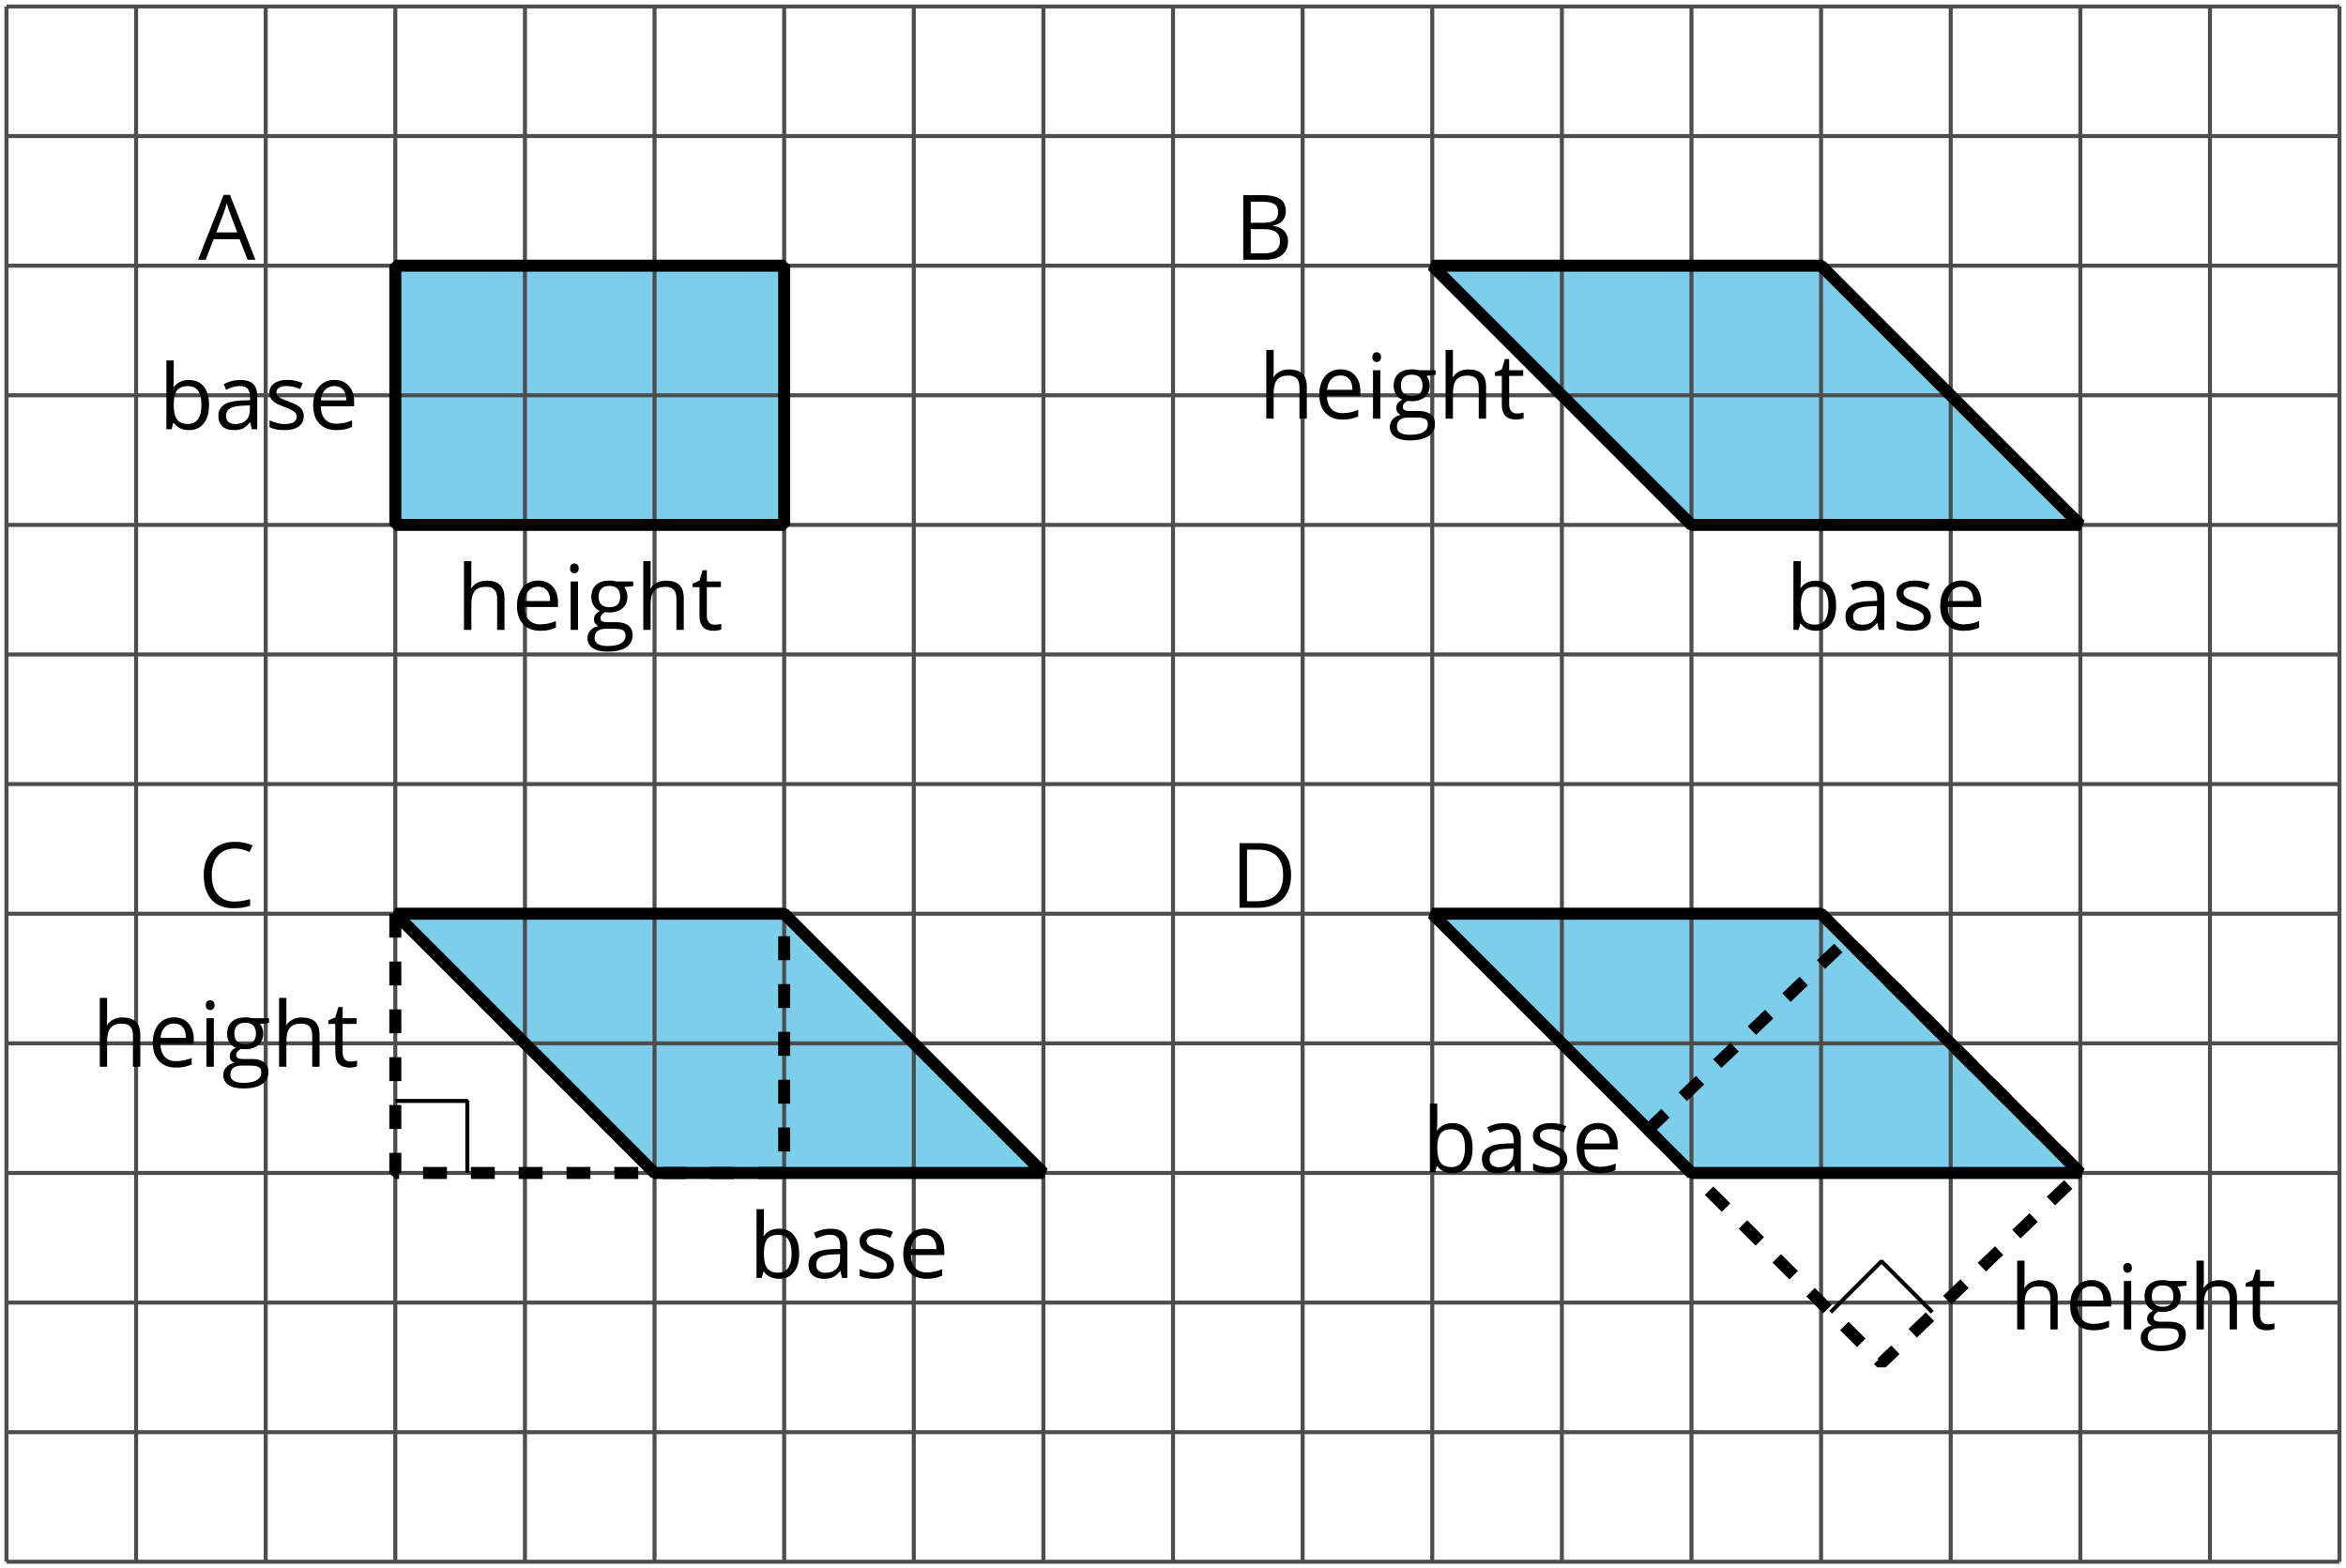 <?xml version='1.0' encoding='UTF-8'?>
<!-- This file was generated by dvisvgm 2.1.3 -->
<svg height='196.025pt' version='1.1' viewBox='-72 -72 293.228 196.025' width='293.228pt' xmlns='http://www.w3.org/2000/svg' xmlns:xlink='http://www.w3.org/1999/xlink'>
<defs>
<clipPath id='clip1'>
<path d='M-72 124.023V-72.004H221.23V124.023ZM221.23 -72.004'/>
</clipPath>
<path d='M6.188 0H7.16L3.983 -8.111H3.193L0 0H0.95L1.945 -2.569H5.182L6.188 0ZM4.89 -3.414H2.276L3.227 -5.917C3.376 -6.343 3.492 -6.729 3.575 -7.083C3.702 -6.624 3.829 -6.232 3.95 -5.917L4.89 -3.414Z' id='g1-33'/>
<path d='M1.111 -8.077V0H3.928C4.807 0 5.486 -0.204 5.978 -0.608C6.464 -1.011 6.707 -1.575 6.707 -2.298C6.707 -3.376 6.094 -4.022 4.867 -4.232V-4.287C5.381 -4.381 5.768 -4.58 6.033 -4.895C6.304 -5.204 6.436 -5.597 6.436 -6.077C6.436 -6.768 6.199 -7.276 5.718 -7.597S4.464 -8.077 3.392 -8.077H1.111ZM2.05 -4.619V-7.265H3.431C4.138 -7.265 4.652 -7.166 4.978 -6.961C5.304 -6.762 5.464 -6.436 5.464 -5.983C5.464 -5.492 5.32 -5.138 5.028 -4.928C4.735 -4.724 4.26 -4.619 3.597 -4.619H2.05ZM2.05 -3.823H3.657C4.348 -3.823 4.862 -3.707 5.193 -3.47C5.536 -3.232 5.702 -2.867 5.702 -2.365C5.702 -1.829 5.536 -1.431 5.204 -1.182C4.878 -0.928 4.387 -0.801 3.735 -0.801H2.05V-3.823Z' id='g1-34'/>
<path d='M4.569 -7.354C5.182 -7.354 5.79 -7.21 6.403 -6.923L6.801 -7.729C6.166 -8.039 5.425 -8.193 4.58 -8.193C3.785 -8.193 3.094 -8.022 2.508 -7.685C1.917 -7.348 1.47 -6.862 1.16 -6.238C0.845 -5.613 0.691 -4.884 0.691 -4.05C0.691 -2.718 1.017 -1.696 1.657 -0.972C2.304 -0.249 3.227 0.11 4.414 0.11C5.238 0.11 5.928 0.006 6.486 -0.204V-1.028C5.762 -0.823 5.122 -0.724 4.558 -0.724C3.641 -0.724 2.934 -1.011 2.442 -1.591C1.945 -2.166 1.696 -2.983 1.696 -4.039C1.696 -5.066 1.956 -5.878 2.464 -6.464C2.983 -7.061 3.68 -7.354 4.569 -7.354Z' id='g1-35'/>
<path d='M7.558 -4.116C7.558 -5.365 7.21 -6.337 6.514 -7.033S4.84 -8.077 3.586 -8.077H1.111V0H3.348C4.707 0 5.746 -0.354 6.475 -1.061C7.193 -1.762 7.558 -2.785 7.558 -4.116ZM6.564 -4.083C6.564 -3.006 6.282 -2.188 5.718 -1.635C5.155 -1.088 4.315 -0.812 3.193 -0.812H2.05V-7.265H3.414C4.459 -7.265 5.243 -7 5.768 -6.464C6.298 -5.928 6.564 -5.138 6.564 -4.083Z' id='g1-36'/>
<path d='M4.696 0H5.376V-4.133C5.376 -4.84 5.204 -5.354 4.851 -5.674C4.508 -5.994 3.972 -6.155 3.249 -6.155C2.89 -6.155 2.536 -6.111 2.177 -6.017C1.823 -5.923 1.497 -5.796 1.199 -5.635L1.481 -4.934C2.116 -5.243 2.691 -5.398 3.193 -5.398C3.641 -5.398 3.967 -5.282 4.177 -5.061C4.376 -4.829 4.481 -4.481 4.481 -4.006V-3.63L3.453 -3.597C1.497 -3.536 0.519 -2.895 0.519 -1.674C0.519 -1.105 0.691 -0.663 1.028 -0.354C1.37 -0.044 1.84 0.11 2.442 0.11C2.89 0.11 3.265 0.044 3.569 -0.088C3.867 -0.227 4.166 -0.481 4.47 -0.862H4.514L4.696 0ZM2.624 -0.646C2.265 -0.646 1.983 -0.735 1.779 -0.906C1.58 -1.077 1.481 -1.331 1.481 -1.663C1.481 -2.088 1.641 -2.398 1.967 -2.597C2.287 -2.801 2.812 -2.912 3.541 -2.939L4.459 -2.978V-2.431C4.459 -1.867 4.298 -1.431 3.967 -1.116C3.646 -0.801 3.193 -0.646 2.624 -0.646Z' id='g1-65'/>
<path d='M3.79 -6.155C2.95 -6.155 2.315 -5.851 1.89 -5.249H1.845C1.873 -5.619 1.89 -6.039 1.89 -6.508V-8.597H0.972V0H1.63L1.823 -0.779H1.89C2.111 -0.475 2.387 -0.254 2.707 -0.11C3.039 0.039 3.398 0.11 3.79 0.11C4.58 0.11 5.193 -0.166 5.635 -0.718C6.083 -1.265 6.304 -2.039 6.304 -3.033S6.083 -4.796 5.646 -5.337C5.204 -5.884 4.586 -6.155 3.79 -6.155ZM3.657 -5.387C4.238 -5.387 4.663 -5.193 4.939 -4.807S5.354 -3.834 5.354 -3.044C5.354 -2.276 5.215 -1.685 4.939 -1.271C4.663 -0.862 4.243 -0.657 3.68 -0.657C3.055 -0.657 2.597 -0.84 2.315 -1.204C2.033 -1.575 1.89 -2.182 1.89 -3.033S2.028 -4.486 2.304 -4.851C2.58 -5.204 3.033 -5.387 3.657 -5.387Z' id='g1-66'/>
<path d='M3.53 0.11C3.939 0.11 4.287 0.077 4.575 0.022C4.867 -0.044 5.171 -0.144 5.497 -0.282V-1.099C4.862 -0.829 4.215 -0.691 3.564 -0.691C2.945 -0.691 2.464 -0.873 2.122 -1.243C1.785 -1.613 1.602 -2.149 1.586 -2.862H5.757V-3.442C5.757 -4.26 5.536 -4.917 5.094 -5.414C4.652 -5.917 4.05 -6.166 3.293 -6.166C2.481 -6.166 1.84 -5.878 1.359 -5.304C0.873 -4.729 0.635 -3.956 0.635 -2.978C0.635 -2.011 0.895 -1.254 1.414 -0.707C1.928 -0.16 2.635 0.11 3.53 0.11ZM3.282 -5.398C3.762 -5.398 4.127 -5.243 4.387 -4.939C4.646 -4.63 4.773 -4.188 4.773 -3.608H1.608C1.657 -4.166 1.829 -4.608 2.122 -4.923C2.409 -5.238 2.796 -5.398 3.282 -5.398Z' id='g1-69'/>
<path d='M5.928 -6.055H3.834C3.58 -6.127 3.293 -6.166 2.978 -6.166C2.249 -6.166 1.685 -5.989 1.287 -5.624C0.89 -5.271 0.691 -4.757 0.691 -4.094C0.691 -3.696 0.79 -3.343 0.983 -3.033C1.182 -2.724 1.436 -2.503 1.751 -2.376C1.497 -2.221 1.309 -2.061 1.193 -1.895S1.017 -1.536 1.017 -1.315C1.017 -1.122 1.072 -0.95 1.171 -0.801C1.282 -0.652 1.409 -0.547 1.564 -0.475C1.138 -0.381 0.807 -0.199 0.569 0.072S0.215 0.657 0.215 1.028C0.215 1.564 0.431 1.983 0.862 2.276C1.287 2.569 1.901 2.718 2.691 2.718C3.724 2.718 4.508 2.541 5.044 2.188C5.58 1.84 5.851 1.326 5.851 0.657C5.851 0.133 5.674 -0.271 5.326 -0.547C4.972 -0.823 4.47 -0.961 3.812 -0.961H2.74C2.409 -0.961 2.177 -1 2.039 -1.083C1.901 -1.16 1.834 -1.282 1.834 -1.448C1.834 -1.762 2.028 -2.022 2.42 -2.227C2.58 -2.199 2.746 -2.182 2.928 -2.182C3.635 -2.182 4.193 -2.359 4.597 -2.713S5.204 -3.541 5.204 -4.133C5.204 -4.392 5.166 -4.63 5.083 -4.84C5 -5.044 4.912 -5.215 4.807 -5.343L5.928 -5.475V-6.055ZM1.099 1.017C1.099 0.646 1.215 0.359 1.448 0.16S2.006 -0.138 2.42 -0.138H3.519C4.077 -0.138 4.459 -0.077 4.663 0.055C4.867 0.177 4.967 0.409 4.967 0.735C4.967 1.127 4.785 1.442 4.409 1.669C4.044 1.901 3.47 2.017 2.702 2.017C2.188 2.017 1.79 1.934 1.514 1.762S1.099 1.343 1.099 1.017ZM1.597 -4.116C1.597 -4.575 1.713 -4.917 1.945 -5.149S2.508 -5.497 2.939 -5.497C3.845 -5.497 4.298 -5.044 4.298 -4.133C4.298 -3.265 3.851 -2.829 2.956 -2.829C2.53 -2.829 2.193 -2.939 1.956 -3.155S1.597 -3.691 1.597 -4.116Z' id='g1-71'/>
<path d='M5.116 0H6.033V-3.95C6.033 -4.718 5.845 -5.276 5.481 -5.624C5.105 -5.978 4.553 -6.155 3.812 -6.155C3.387 -6.155 3.006 -6.072 2.674 -5.901C2.337 -5.735 2.083 -5.508 1.901 -5.215H1.845C1.873 -5.42 1.89 -5.68 1.89 -5.994V-8.597H0.972V0H1.89V-3.166C1.89 -3.956 2.033 -4.519 2.332 -4.867C2.619 -5.215 3.088 -5.387 3.724 -5.387C4.204 -5.387 4.553 -5.265 4.779 -5.022S5.116 -4.409 5.116 -3.917V0Z' id='g1-72'/>
<path d='M1.89 0V-6.055H0.972V0H1.89ZM0.895 -7.696C0.895 -7.492 0.945 -7.337 1.05 -7.238C1.155 -7.133 1.282 -7.083 1.436 -7.083C1.586 -7.083 1.713 -7.133 1.818 -7.238C1.923 -7.337 1.978 -7.492 1.978 -7.696S1.923 -8.055 1.818 -8.155S1.586 -8.304 1.436 -8.304C1.282 -8.304 1.155 -8.254 1.05 -8.155C0.945 -8.061 0.895 -7.906 0.895 -7.696Z' id='g1-73'/>
<path d='M4.878 -1.652C4.878 -2.055 4.751 -2.387 4.497 -2.652C4.249 -2.917 3.762 -3.182 3.044 -3.442C2.519 -3.635 2.166 -3.785 1.983 -3.89S1.669 -4.099 1.58 -4.215C1.503 -4.332 1.459 -4.47 1.459 -4.63C1.459 -4.867 1.569 -5.055 1.79 -5.193S2.337 -5.398 2.773 -5.398C3.265 -5.398 3.818 -5.271 4.425 -5.022L4.751 -5.768C4.127 -6.033 3.492 -6.166 2.84 -6.166C2.138 -6.166 1.591 -6.022 1.188 -5.735C0.785 -5.453 0.586 -5.061 0.586 -4.569C0.586 -4.293 0.641 -4.055 0.762 -3.856C0.873 -3.657 1.05 -3.481 1.293 -3.326C1.525 -3.166 1.928 -2.983 2.492 -2.773C3.083 -2.547 3.481 -2.348 3.691 -2.177C3.89 -2.011 3.994 -1.812 3.994 -1.575C3.994 -1.26 3.867 -1.028 3.608 -0.873C3.348 -0.724 2.983 -0.646 2.503 -0.646C2.193 -0.646 1.873 -0.691 1.536 -0.773C1.204 -0.856 0.895 -0.972 0.602 -1.122V-0.271C1.05 -0.017 1.68 0.11 2.481 0.11C3.238 0.11 3.829 -0.044 4.249 -0.348S4.878 -1.088 4.878 -1.652Z' id='g1-83'/>
<path d='M2.928 -0.646C2.624 -0.646 2.387 -0.746 2.215 -0.939S1.956 -1.414 1.956 -1.779V-5.343H3.713V-6.055H1.956V-7.459H1.425L1.039 -6.166L0.171 -5.785V-5.343H1.039V-1.74C1.039 -0.508 1.624 0.11 2.796 0.11C2.95 0.11 3.127 0.094 3.315 0.066C3.514 0.033 3.657 -0.006 3.757 -0.055V-0.757C3.669 -0.729 3.547 -0.707 3.398 -0.685C3.249 -0.657 3.088 -0.646 2.928 -0.646Z' id='g1-84'/>
</defs>
<g id='page1'>
<path clip-path='url(#clip1)' d='M-22.59 -6.391V-38.793H26.016V-6.391Z' fill='#7dceeb'/>
<path clip-path='url(#clip1)' d='M107.016 -38.793H155.617L188.019 -6.391H139.418Z' fill='#7dceeb'/>
<path clip-path='url(#clip1)' d='M-22.59 42.211H26.016L58.414 74.613H9.812Z' fill='#7dceeb'/>
<path clip-path='url(#clip1)' d='M107.016 42.211H155.617L188.019 74.613H139.418L107.016 42.211Z' fill='#7dceeb'/>
<path clip-path='url(#clip1)' d='M-71.191 123.215H220.422M-71.191 107.016H220.422M-71.191 90.812H220.422M-71.191 74.613H220.422M-71.191 58.414H220.422M-71.191 42.211H220.422M-71.191 26.012H220.422M-71.191 9.809H220.422M-71.191 -6.391H220.422M-71.191 -22.59H220.422M-71.191 -38.793H220.422M-71.191 -54.992H220.422M-71.191 -71.184H220.422M-71.191 123.215V-71.191M-54.988 123.215V-71.191M-38.789 123.215V-71.191M-22.59 123.215V-71.191M-6.387 123.215V-71.191M9.812 123.215V-71.191M26.016 123.215V-71.191M42.215 123.215V-71.191M58.414 123.215V-71.191M74.617 123.215V-71.191M90.816 123.215V-71.191M107.016 123.215V-71.191M123.219 123.215V-71.191M139.418 123.215V-71.191M155.617 123.215V-71.191M171.82 123.215V-71.191M188.019 123.215V-71.191M204.223 123.215V-71.191M220.41 123.215V-71.191' fill='none' stroke='#4d4d4d' stroke-linejoin='bevel' stroke-miterlimit='10.037' stroke-width='0.5'/>
<path clip-path='url(#clip1)' d='M-22.59 -6.391V-38.793H26.016V-6.391H-22.59Z' fill='none' stroke='#000000' stroke-linejoin='bevel' stroke-miterlimit='10.037' stroke-width='1.5'/>
<g transform='matrix(1 0 0 1 19.015 -141.564)'>
<use x='-71.19' xlink:href='#g1-66' y='123.215'/>
<use x='-64.239' xlink:href='#g1-65' y='123.215'/>
<use x='-57.925' xlink:href='#g1-83' y='123.215'/>
<use x='-52.507' xlink:href='#g1-69' y='123.215'/>
</g>
<g transform='matrix(1 0 0 1 56.213 -116.481)'>
<use x='-71.19' xlink:href='#g1-72' y='123.215'/>
<use x='-64.228' xlink:href='#g1-69' y='123.215'/>
<use x='-57.856' xlink:href='#g1-73' y='123.215'/>
<use x='-54.994' xlink:href='#g1-71' y='123.215'/>
<use x='-48.782' xlink:href='#g1-72' y='123.215'/>
<use x='-41.82' xlink:href='#g1-84' y='123.215'/>
</g>
<path clip-path='url(#clip1)' d='M107.016 -38.793H155.617L188.019 -6.391H139.418L107.016 -38.793Z' fill='none' stroke='#000000' stroke-linejoin='bevel' stroke-miterlimit='10.037' stroke-width='1.5'/>
<g transform='matrix(1 0 0 1 222.382 -116.481)'>
<use x='-71.19' xlink:href='#g1-66' y='123.215'/>
<use x='-64.239' xlink:href='#g1-65' y='123.215'/>
<use x='-57.925' xlink:href='#g1-83' y='123.215'/>
<use x='-52.507' xlink:href='#g1-69' y='123.215'/>
</g>
<g transform='matrix(1 0 0 1 156.495 -142.884)'>
<use x='-71.19' xlink:href='#g1-72' y='123.215'/>
<use x='-64.228' xlink:href='#g1-69' y='123.215'/>
<use x='-57.856' xlink:href='#g1-73' y='123.215'/>
<use x='-54.994' xlink:href='#g1-71' y='123.215'/>
<use x='-48.782' xlink:href='#g1-72' y='123.215'/>
<use x='-41.82' xlink:href='#g1-84' y='123.215'/>
</g>
<path clip-path='url(#clip1)' d='M-22.59 42.211H26.016L58.414 74.613H9.812Z' fill='none' stroke='#000000' stroke-linejoin='bevel' stroke-miterlimit='10.037' stroke-width='1.5'/>
<g transform='matrix(1 0 0 1 92.777 -35.477)'>
<use x='-71.19' xlink:href='#g1-66' y='123.215'/>
<use x='-64.239' xlink:href='#g1-65' y='123.215'/>
<use x='-57.925' xlink:href='#g1-83' y='123.215'/>
<use x='-52.507' xlink:href='#g1-69' y='123.215'/>
</g>
<path clip-path='url(#clip1)' d='M-22.59 42.211V74.613H26.016V42.211' fill='none' stroke='#000000' stroke-dasharray='2.989,2.989' stroke-linejoin='bevel' stroke-miterlimit='10.037' stroke-width='1.5'/>
<g transform='matrix(1 0 0 1 10.69 -61.881)'>
<use x='-71.19' xlink:href='#g1-72' y='123.215'/>
<use x='-64.228' xlink:href='#g1-69' y='123.215'/>
<use x='-57.856' xlink:href='#g1-73' y='123.215'/>
<use x='-54.994' xlink:href='#g1-71' y='123.215'/>
<use x='-48.782' xlink:href='#g1-72' y='123.215'/>
<use x='-41.82' xlink:href='#g1-84' y='123.215'/>
</g>
<path clip-path='url(#clip1)' d='M107.016 42.211H155.617L188.019 74.613H139.418L107.016 42.211Z' fill='none' stroke='#000000' stroke-linejoin='bevel' stroke-miterlimit='10.037' stroke-width='1.5'/>
<path clip-path='url(#clip1)' d='M134.008 69.219L158.859 45.453L188.019 74.613L163.168 98.379Z' fill='none' stroke='#000000' stroke-dasharray='2.989,2.989' stroke-linejoin='bevel' stroke-miterlimit='10.037' stroke-width='1.5'/>
<g transform='matrix(1 0 0 1 176.945 -48.677)'>
<use x='-71.19' xlink:href='#g1-66' y='123.215'/>
<use x='-64.239' xlink:href='#g1-65' y='123.215'/>
<use x='-57.925' xlink:href='#g1-83' y='123.215'/>
<use x='-52.507' xlink:href='#g1-69' y='123.215'/>
</g>
<g transform='matrix(1 0 0 1 246.098 -29.044)'>
<use x='-66.938' xlink:href='#g1-72' y='123.215'/>
<use x='-59.976' xlink:href='#g1-69' y='123.215'/>
<use x='-53.605' xlink:href='#g1-73' y='123.215'/>
<use x='-50.743' xlink:href='#g1-71' y='123.215'/>
<use x='-44.53' xlink:href='#g1-72' y='123.215'/>
<use x='-37.568' xlink:href='#g1-84' y='123.215'/>
</g>
<path clip-path='url(#clip1)' d='M169.531 92.016L163.168 85.652L156.805 92.016' fill='none' stroke='#000000' stroke-linejoin='bevel' stroke-miterlimit='10.037' stroke-width='0.5'/>
<path clip-path='url(#clip1)' d='M-13.586 74.613V65.613H-22.59' fill='none' stroke='#000000' stroke-linejoin='bevel' stroke-miterlimit='10.037' stroke-width='0.5'/>
<g transform='matrix(1 0 0 1 23.952 -162.75)'>
<use x='-71.19' xlink:href='#g1-33' y='123.215'/>
</g>
<g transform='matrix(1 0 0 1 153.472 -162.75)'>
<use x='-71.19' xlink:href='#g1-34' y='123.215'/>
</g>
<g transform='matrix(1 0 0 1 23.963 -81.8)'>
<use x='-71.19' xlink:href='#g1-35' y='123.215'/>
</g>
<g transform='matrix(1 0 0 1 153.006 -81.746)'>
<use x='-71.19' xlink:href='#g1-36' y='123.215'/>
</g>
</g>
</svg>